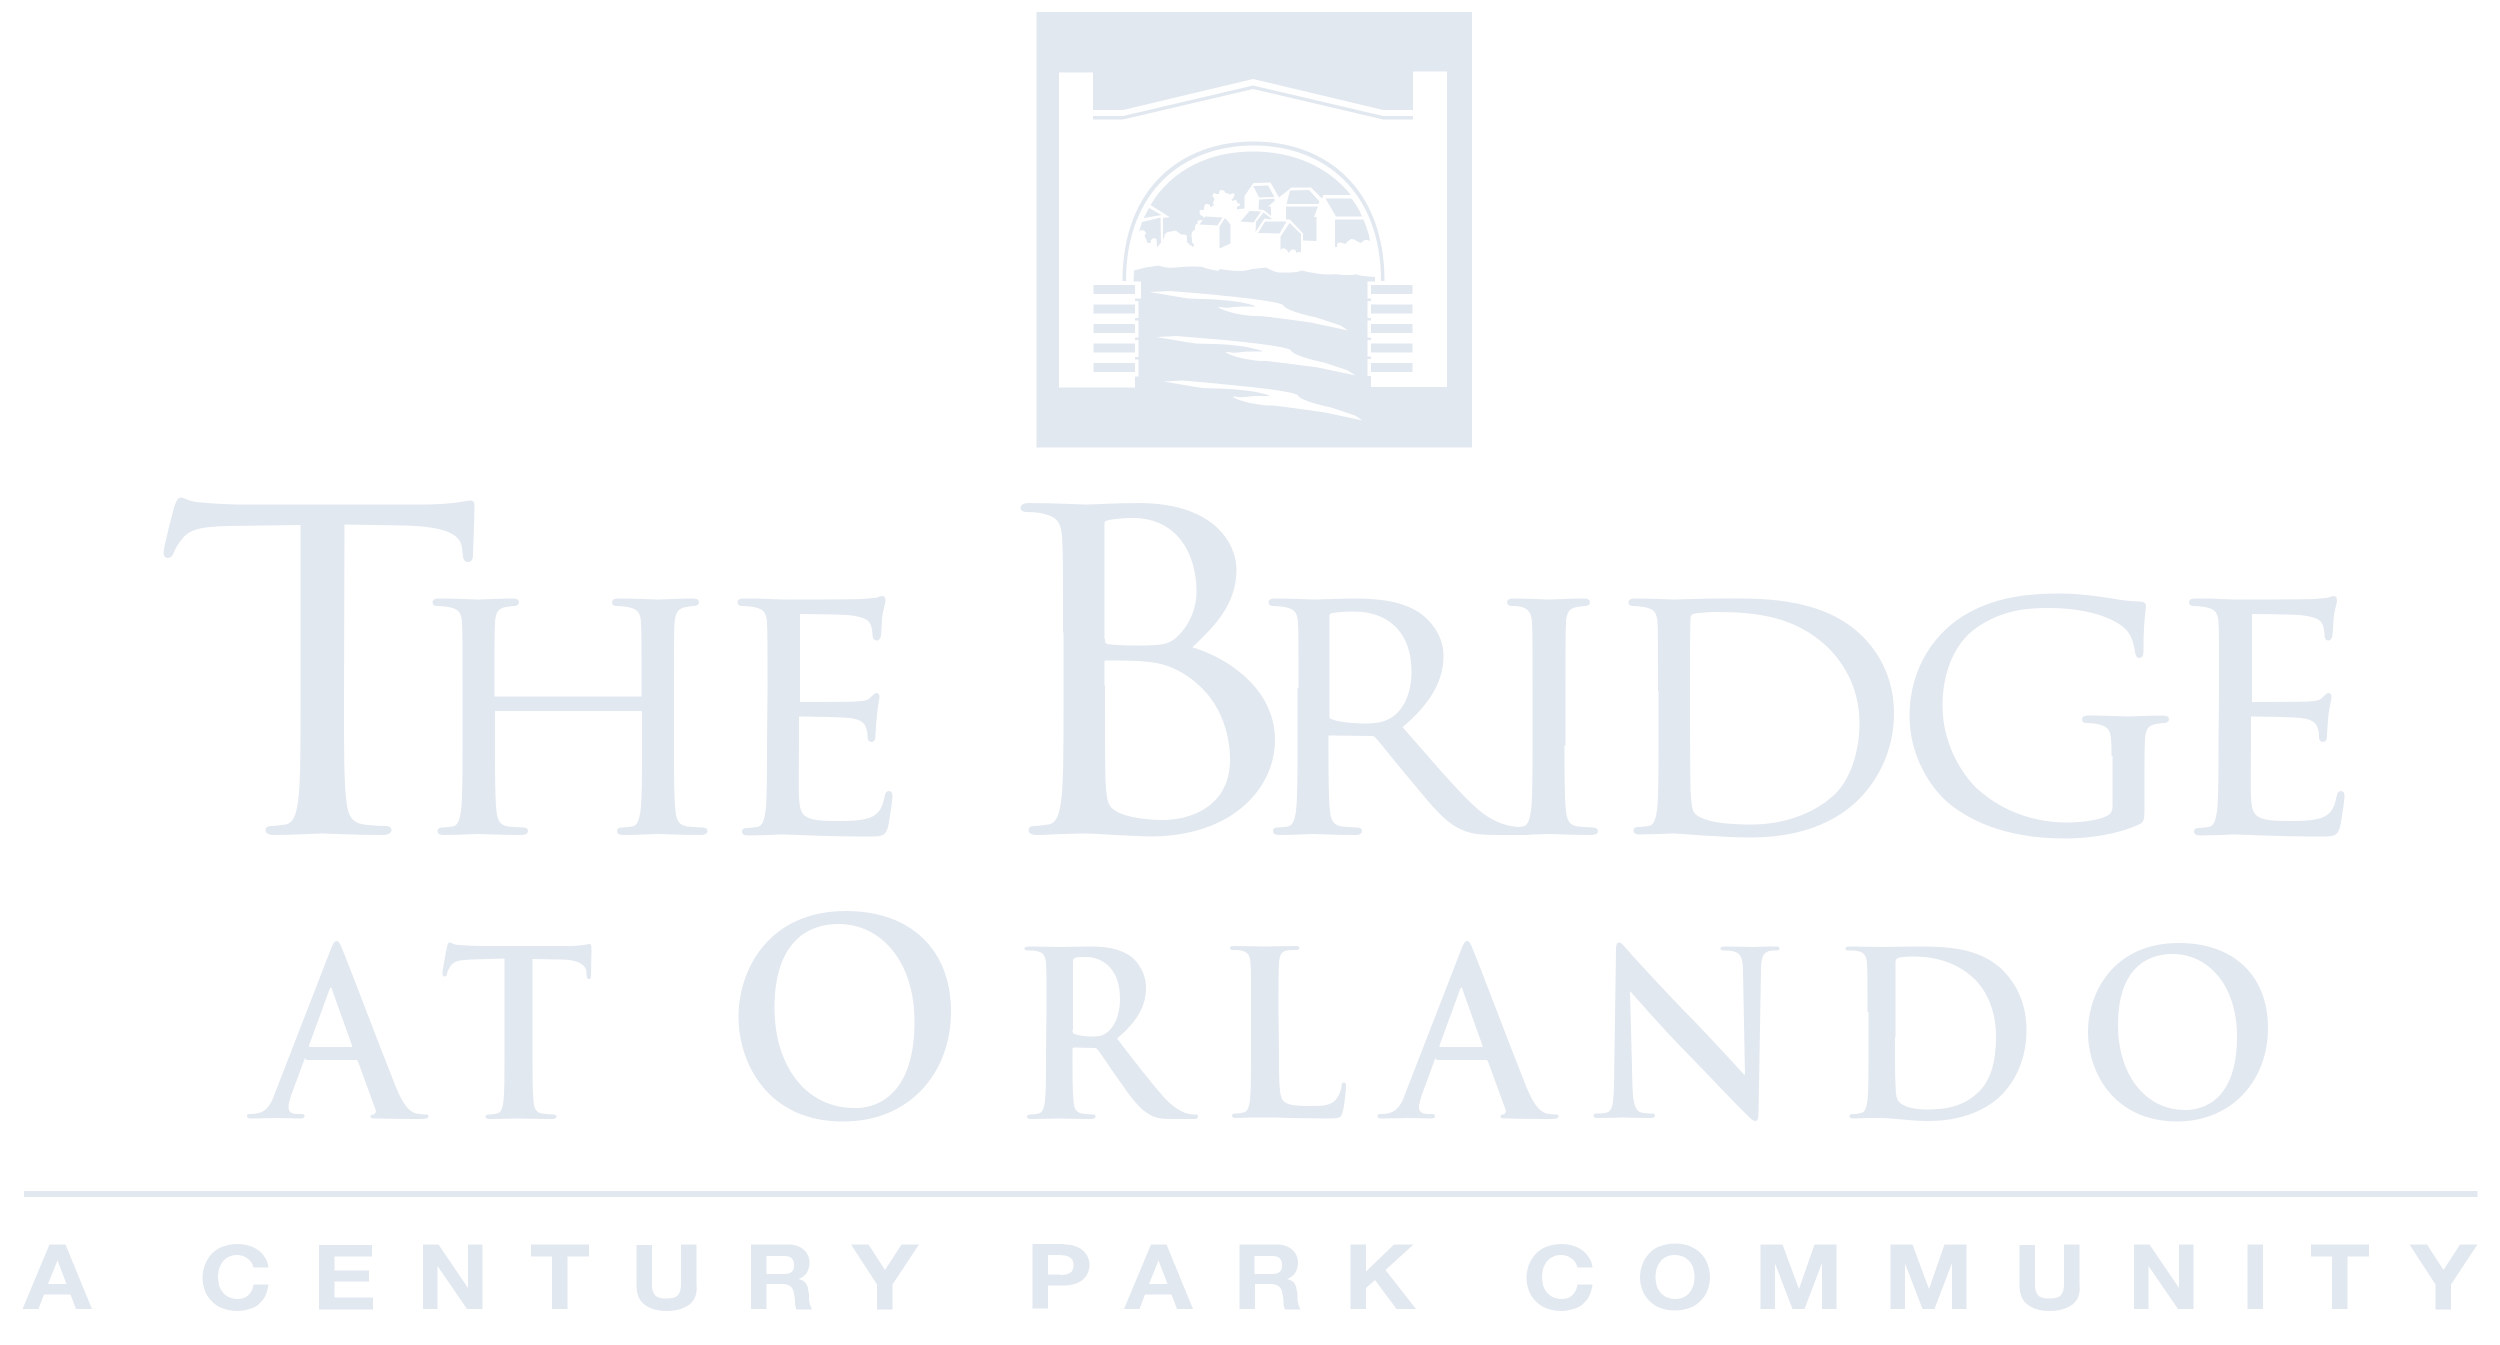 <?xml version="1.0" encoding="utf-8"?>
<!-- Generator: Adobe Illustrator 28.3.0, SVG Export Plug-In . SVG Version: 6.00 Build 0)  -->
<svg version="1.1" id="Layer_1" xmlns="http://www.w3.org/2000/svg" xmlns:xlink="http://www.w3.org/1999/xlink" x="0px" y="0px"
	 viewBox="0 0 500 269" style="enable-background:new 0 0 500 269;" xml:space="preserve">
<style type="text/css">
	.st0{display:none;}
	.st1{display:inline;stroke:#000000;}
	.st2{fill:#E2E8F0;}
	.st3{fill:#E2E8F0;stroke:#E2E8F0;stroke-width:0.595;}
</style>
<g id="Layer_1_1_">
</g>
<g id="Layer_4" class="st0">
	<rect class="st1" width="500" height="251"/>
</g>
<polygon class="st2" points="253.6,37.1 250.7,37.2 250.6,37.1 251.8,39.5 254.9,39.4 "/>
<polygon class="st2" points="254.9,39.7 251.8,39.9 251.7,41.9 252.7,42 254.2,43.2 254.2,41.3 253.6,41.3 254.9,40.2 "/>
<polygon class="st2" points="243.9,45.3 243.9,49.7 246.1,48.7 246.1,44.9 245,43.6 "/>
<polygon class="st2" points="249.9,42.2 248.1,44.3 250.7,44.5 252.2,42.3 "/>
<polygon class="st2" points="257.2,41.3 257.2,43.9 258,43.9 260.6,46.7 260.6,48.1 263.3,48.2 263.3,43.4 262.8,43.4 263.6,41.3 
	"/>
<polygon class="st2" points="254.3,43.9 254.3,43.7 252.7,42.5 251.2,44.4 251.1,46.4 252.9,43.7 "/>
<polygon class="st2" points="253,44.3 251.6,46.6 255.9,46.7 257.3,44.3 "/>
<path class="st2" d="M257.9,44.6l-1.8,2.7v2.6V50l0.2-0.2c0,0,0.3-0.3,0.8,0c0.5,0.2,0.5,0.7,0.5,0.7h0.2l0.3-0.4l0.3-0.2h0.5
	l0.3,0.3v0.4l0.4-0.2h0.3l0.3,0.1v-3.7L257.9,44.6z"/>
<rect x="218.7" y="68.7" class="st2" width="8.3" height="1.8"/>
<rect x="218.7" y="72.6" class="st2" width="8.3" height="1.8"/>
<rect x="218.7" y="64.8" class="st2" width="8.3" height="1.8"/>
<path class="st2" d="M228.4,44.4c0,0.1-0.1,0.2-0.1,0.3v0.1c-0.2,0.5-0.3,1-0.5,1.5l0.2-0.2l0.5-0.1l0.4,0.2l0.3,0.4l-0.3,0.6
	l0.4,0.8l0.2,0.6h0.6l0.1-0.6l0.5-0.4l0.6,0.2l0.1,1.7l0.8-1l-0.1-5L228.4,44.4z"/>
<rect x="218.7" y="60.9" class="st2" width="8.3" height="1.8"/>
<path class="st2" d="M229.8,41.6l-0.9,1.7c-0.1,0.1-0.1,0.2-0.1,0.3l3.5-0.6L229.8,41.6L229.8,41.6z"/>
<rect x="218.7" y="57" class="st2" width="8.3" height="1.8"/>
<rect x="274.2" y="64.8" class="st2" width="8.3" height="1.8"/>
<rect x="274.2" y="68.7" class="st2" width="8.3" height="1.8"/>
<rect x="274.2" y="60.9" class="st2" width="8.3" height="1.8"/>
<rect x="274.2" y="72.6" class="st2" width="8.3" height="1.8"/>
<path class="st2" d="M276.9,56.2c0-18.7-11.9-27.9-26.2-27.9s-26.2,9.1-26.2,27.9h0.7c0-18,11.5-27.1,25.5-27.1
	c14,0,25.5,9.1,25.5,27.1H276.9z"/>
<rect x="274.2" y="57" class="st2" width="8.3" height="1.8"/>
<path class="st2" d="M207.3,2.4v87.1h87.1V2.4H207.3z M249.3,60.7c-4.2-1-10.7-0.9-11.6-1c-0.9-0.1-7.8-1.3-7.8-1.3l3.8-0.2
	c0,0,4.6,0.3,9.6,0.8c6.2,0.6,13,1.4,13.4,2.1c0.6,1.2,6.6,2.4,6.6,2.4l4.8,1.6l1.5,1l-7.5-1.6c0,0-9.1-1.3-10.3-1.3
	c-1.1-0.1-0.5,0.2-3.6-0.3s-5.3-1.6-4.2-1.5s0.6,0.3,2.9,0C249.2,61.1,253.5,61.7,249.3,60.7z M235.2,67.2c0,0,4.6,0.4,9.6,0.8
	c6.2,0.6,13,1.4,13.4,2.1c0.6,1.2,6.6,2.4,6.6,2.4l4.8,1.6l1.5,1l-7.5-1.6c0,0-9.1-1.2-10.3-1.3c-1.1-0.1-0.5,0.2-3.6-0.3
	s-5.3-1.6-4.2-1.5s0.7,0.3,2.9,0c2.3-0.3,6.5,0.3,2.3-0.7c-4.2-1.1-10.7-0.9-11.6-1c-0.9-0.1-7.8-1.3-7.8-1.3L235.2,67.2z M265,82.5
	c0,0-9.1-1.3-10.3-1.4c-1.1-0.1-0.5,0.2-3.6-0.3s-5.3-1.6-4.2-1.5s0.6,0.3,2.9,0c2.3-0.3,6.5,0.3,2.3-0.7s-10.8-0.9-11.6-1
	c-0.9-0.1-7.8-1.3-7.8-1.3l3.9-0.2c0,0,4.6,0.4,9.6,0.9c6.2,0.6,13,1.4,13.4,2.1c0.6,1.2,6.6,2.4,6.6,2.4l4.8,1.6l1.5,1L265,82.5z
	 M289.4,77.4h-15.2v-2.2h-0.7v-3.4h0.7v-0.5h-0.7V68h0.7v-0.5h-0.7v-3.4h0.7v-0.5h-0.7v-3.4h0.7v-0.5h-0.7v-3.4h1.5
	c0-0.3,0-0.6,0-0.9l-1.2-0.1l-1-0.1c0,0-1-0.1-1.4-0.3c-0.4-0.1-0.8,0.1-0.8,0.1s-0.8,0-1.4,0c-0.5,0-0.8,0-1.4-0.1
	c-0.5-0.1-2.3,0-2.3,0l-1.6-0.1l-2.3-0.4l-1.2-0.3l-1,0.3l-1.2,0.1h-1.9c0,0-0.7,0.1-1.6-0.3c-1-0.4-1.5-0.7-1.5-0.7l-2.7,0.3
	c0,0-1.5,0.4-2.2,0.4s-2.2-0.1-2.2-0.1l-2.2-0.3c0,0,0.1,0.4-0.7,0.3c-0.8-0.1-2.3-0.5-2.7-0.7c-0.4-0.1-2.6-0.1-2.6-0.1l-1.6,0.1
	c0,0-0.8,0.1-1.2,0.1s-1.1,0.1-1.8,0s-1.6-0.4-1.6-0.4l-2.6,0.4l-2.3,0.6c0,0.7-0.1,1.4-0.1,2.2h1.5v3.4H227v0.5h0.7v3.4H227v0.5
	h0.7v3.4H227V68h0.7v3.4H227v0.5h0.7v3.4H227v2.2h-15.2v-63h6.8V22h6l26-6.2l26,6.2h6v-7.7h6.8V77.4z"/>
<polygon class="st2" points="250.6,17.1 224.6,23.2 218.6,23.2 218.6,23.9 224.6,23.9 250.6,17.8 276.6,23.9 282.6,23.9 282.6,23.2 
	276.6,23.2 "/>
<polygon class="st2" points="240.6,43.9 239.9,44.9 243.5,45.1 244.5,43.5 241,43.3 240.7,43.8 240.7,43.9 "/>
<path class="st2" d="M250.6,30.3c-8.6,0-16.2,3.5-20.5,10.7l3.8,2.4l-1.3,0.2v4.3l0.3-0.6v-0.4l0.6-0.5l1.7-0.3l0.6,0.5l0.4,0.3h0.5
	l0.6,0.1l0.1,0.8v0.6L238,49l0.7,0.4l0.1-0.2v-0.3l-0.3-0.3l-0.1-0.3v-0.5l-0.1-0.5V47l0.1-0.6c0,0,0,0,0.6-0.5v-0.6l0.2-0.5h0.3
	v-0.3v-0.3L240,44h0.7l0.1-0.2l-0.1-0.4l-0.7-0.5l-0.1-0.6L240,42h0.3h0.5v-0.6l0.3-0.6h0.3L242,41c0,0,0,0,0,0.3s0.5-0.1,0.5-0.1
	l0.3-0.1l-0.2-0.5c0,0,0,0,0.2-0.6l0.1-0.3l-0.3-0.3l-0.1-0.3l0.1-0.3l0.3-0.2l0.3,0.2h0.6v-0.3L244,38l0.8,0.1l0.3,0.5l0.5,0.1
	l0.5,0.2l0.3-0.2h0.5V39l-0.3,0.7l-0.3,0.2l0.1,0.3L247,40l0.3,0.1l0.2,0.5l0.5,0.2v0.3l-0.3,0.1l-0.3,0.1v0.3v0.3l0.5-0.1l1-0.1
	v-2.5l1.8-2.6l3.4-0.1l1.7,3l2.5-2h3.9l2.2,2.2l0.3-0.7h5.5C265.5,33.2,258.5,30.3,250.6,30.3z"/>
<polygon class="st2" points="258,38.1 257.3,40.8 263.7,40.8 263.9,40.3 261.8,38 "/>
<path class="st2" d="M270.8,40.4l-0.2-0.3c-0.1-0.1-0.2-0.3-0.3-0.4h-5.2l2.1,3.6h5.2c-0.2-0.5-0.4-0.9-0.6-1.3
	C271.4,41.4,271.2,40.9,270.8,40.4z"/>
<path class="st2" d="M273.7,46.7c-0.1-0.3-0.2-0.6-0.3-0.9c-0.2-0.7-0.5-1.3-0.7-1.9H267v5.5h0.4c0,0,0,0,0-0.2
	c-0.1-1,1.1-0.6,1.1-0.6l0.6,0.2l0.4-0.5l0.7-0.5l0.7,0.1l0.6,0.4l0.7,0.3l0.4-0.4L273,48h0.5l0.3,0.1l0.2,0.2
	c0-0.2-0.1-0.4-0.1-0.6C273.9,47.4,273.8,47,273.7,46.7z"/>
<path class="st2" d="M272.4,43.3L272.4,43.3c0.1,0.2,0.2,0.4,0.3,0.6l0,0C272.6,43.7,272.5,43.5,272.4,43.3z"/>
<path class="st2" d="M250.6,29.9"/>
<path class="st2" d="M250.6,29.9"/>
<path class="st2" d="M61.2,211.7c-0.2,0-0.3,0.1-0.4,0.4l-2.4,6.5c-0.4,1.1-0.7,2.2-0.7,2.8c0,0.8,0.4,1.4,1.8,1.4h0.7
	c0.5,0,0.7,0.1,0.7,0.4c0,0.4-0.3,0.5-0.8,0.5c-1.4,0-3.3-0.1-4.7-0.1c-0.5,0-2.9,0.1-5.2,0.1c-0.6,0-0.8-0.1-0.8-0.5
	c0-0.3,0.2-0.4,0.5-0.4c0.4,0,1,0,1.4-0.1c2-0.3,2.9-1.8,3.7-4.1L66.1,190c0.5-1.3,0.8-1.8,1.2-1.8c0.4,0,0.7,0.4,1.1,1.5
	c1.1,2.5,8.1,21.1,10.9,28c1.7,4.1,3,4.7,3.9,5c0.7,0.1,1.3,0.2,1.9,0.2c0.4,0,0.6,0,0.6,0.4s-0.4,0.5-2,0.5s-4.8,0-8.3-0.1
	c-0.8,0-1.3,0-1.3-0.4c0-0.3,0.2-0.4,0.6-0.4c0.3-0.1,0.6-0.5,0.4-1l-3.5-9.6c-0.1-0.2-0.2-0.3-0.4-0.3h-10L61.2,211.7L61.2,211.7z
	 M70.2,209.4c0.2,0,0.3-0.1,0.2-0.3l-4-11.2c0-0.2-0.1-0.4-0.2-0.4s-0.2,0.2-0.3,0.4l-4.1,11.2c0,0.2,0,0.3,0.2,0.3H70.2z"/>
<path class="st2" d="M101,191.7l-6.6,0.2c-2.6,0.1-3.6,0.3-4.3,1.3c-0.4,0.7-0.7,1.2-0.7,1.6c-0.1,0.4-0.2,0.5-0.5,0.5
	s-0.4-0.2-0.4-0.7c0-0.7,0.8-4.9,0.9-5.2c0.1-0.6,0.3-0.9,0.5-0.9c0.4,0,0.8,0.5,1.9,0.5c1.3,0.1,3,0.2,4.4,0.2h17.5
	c1.4,0,2.4-0.1,3-0.2c0.7-0.1,1-0.2,1.2-0.2c0.3,0,0.4,0.3,0.4,1c0,1-0.1,4.1-0.1,5.3c0,0.5-0.1,0.7-0.4,0.7c-0.4,0-0.4-0.2-0.5-0.9
	v-0.5c-0.1-1.2-1.3-2.5-5.2-2.5l-5.6-0.1v18.7c0,4.2,0,7.8,0.2,9.7c0.1,1.3,0.4,2.3,1.7,2.5c0.6,0.1,1.6,0.2,2.2,0.2
	c0.5,0,0.7,0.1,0.7,0.4c0,0.3-0.4,0.5-0.8,0.5c-2.9,0-5.7-0.1-6.9-0.1c-1,0-3.8,0.1-5.6,0.1c-0.6,0-0.9-0.1-0.9-0.5
	c0-0.2,0.2-0.4,0.7-0.4c0.7,0,1.2-0.1,1.6-0.2c0.9-0.2,1.1-1.2,1.3-2.5c0.2-1.9,0.2-5.5,0.2-9.7v-18.8L101,191.7L101,191.7z"/>
<path class="st2" d="M147.7,203.3c0-9.2,5.9-21.1,21.5-21.1c13,0,21,7.8,21,20.1s-8.3,22-21.5,22
	C153.7,224.4,147.7,212.8,147.7,203.3z M182.9,204.3c0-12-6.7-19.5-15.2-19.5c-6,0-12.8,3.4-12.8,16.8c0,11.2,6,20,16,20
	C174.5,221.7,182.9,219.9,182.9,204.3z"/>
<path class="st2" d="M209.3,202.4c0-6.9,0-8.2-0.1-9.6c-0.1-1.5-0.4-2.3-1.9-2.6c-0.4-0.1-1.1-0.1-1.7-0.1c-0.5,0-0.7-0.1-0.7-0.4
	c0-0.3,0.3-0.4,1-0.4c2.3,0,5.1,0.1,6,0.1c1.5,0,4.9-0.1,6.2-0.1c2.8,0,5.7,0.3,8.1,2c1.2,0.9,3,3.2,3,6.2c0,3.4-1.4,6.5-5.8,10.2
	c3.9,5.1,7,9.1,9.6,12c2.5,2.6,4.3,3,4.9,3.1c0.5,0.1,0.9,0.1,1.2,0.1c0.4,0,0.5,0.1,0.5,0.4c0,0.4-0.3,0.5-0.8,0.5h-4.2
	c-2.5,0-3.6-0.2-4.7-0.9c-1.9-1-3.6-3.2-6-6.7c-1.8-2.5-3.8-5.6-4.4-6.3c-0.2-0.3-0.5-0.3-0.8-0.3l-3.8-0.1c-0.2,0-0.4,0.1-0.4,0.4
	v0.6c0,4.2,0,7.8,0.2,9.7c0.1,1.3,0.4,2.3,1.7,2.5c0.7,0.1,1.6,0.2,2.2,0.2c0.4,0,0.5,0.1,0.5,0.4c0,0.3-0.3,0.5-0.9,0.5
	c-2.6,0-5.8-0.1-6.5-0.1c-0.8,0-3.6,0.1-5.4,0.1c-0.6,0-0.9-0.1-0.9-0.5c0-0.2,0.2-0.4,0.7-0.4c0.7,0,1.2-0.1,1.6-0.2
	c0.9-0.2,1.1-1.2,1.3-2.5c0.2-1.9,0.2-5.5,0.2-9.7L209.3,202.4L209.3,202.4z M214.5,206c0,0.5,0.1,0.7,0.4,0.8
	c0.9,0.3,2.2,0.5,3.4,0.5c1.8,0,2.3-0.2,3.1-0.8c1.3-1,2.6-3.1,2.6-6.8c0-6.5-4.1-8.3-6.7-8.3c-1.1,0-1.9,0-2.3,0.2
	c-0.3,0.1-0.4,0.3-0.4,0.6V206H214.5z"/>
<path class="st2" d="M255.8,210.4c0,5.8,0,9,0.9,9.8c0.7,0.7,1.9,1,5.3,1c2.3,0,4.1,0,5.2-1.3c0.5-0.6,1.1-1.9,1.1-2.7
	c0-0.4,0.1-0.7,0.5-0.7c0.3,0,0.4,0.2,0.4,0.8c0,0.5-0.3,3.9-0.7,5.2c-0.3,1-0.5,1.2-2.8,1.2c-3.2,0-5.5-0.1-7.5-0.1
	c-2-0.1-3.6-0.1-5.4-0.1c-0.5,0-1.5,0-2.5,0s-2.2,0.1-3,0.1c-0.6,0-0.9-0.1-0.9-0.5c0-0.2,0.2-0.4,0.7-0.4c0.7,0,1.2-0.1,1.6-0.2
	c0.9-0.2,1.1-1.2,1.3-2.5c0.2-1.9,0.2-5.5,0.2-9.7v-8c0-6.9,0-8.2-0.1-9.6c-0.1-1.5-0.4-2.3-1.9-2.6c-0.4-0.1-0.9-0.1-1.5-0.1
	c-0.5,0-0.7-0.1-0.7-0.4c0-0.3,0.3-0.4,1-0.4c2.1,0,4.9,0.1,6,0.1s4.3-0.1,6-0.1c0.6,0,0.9,0.1,0.9,0.4c0,0.3-0.3,0.4-0.8,0.4
	s-1.2,0-1.7,0.1c-1.2,0.2-1.5,1-1.6,2.6c-0.1,1.5-0.1,2.7-0.1,9.6L255.8,210.4L255.8,210.4z"/>
<path class="st2" d="M287.3,211.7c-0.2,0-0.3,0.1-0.4,0.4l-2.4,6.5c-0.4,1.1-0.7,2.2-0.7,2.8c0,0.8,0.4,1.4,1.8,1.4h0.7
	c0.5,0,0.7,0.1,0.7,0.4c0,0.4-0.3,0.5-0.8,0.5c-1.4,0-3.3-0.1-4.7-0.1c-0.5,0-2.9,0.1-5.2,0.1c-0.6,0-0.8-0.1-0.8-0.5
	c0-0.3,0.2-0.4,0.5-0.4c0.4,0,1,0,1.4-0.1c2-0.3,2.9-1.8,3.7-4.1l11.1-28.6c0.5-1.3,0.8-1.8,1.2-1.8c0.4,0,0.7,0.4,1.1,1.5
	c1.1,2.5,8.1,21.1,10.9,28c1.7,4.1,3,4.7,3.9,5c0.7,0.1,1.3,0.2,1.8,0.2c0.4,0,0.6,0,0.6,0.4s-0.4,0.5-2,0.5s-4.8,0-8.3-0.1
	c-0.8,0-1.3,0-1.3-0.4c0-0.3,0.2-0.4,0.6-0.4c0.3-0.1,0.6-0.5,0.4-1l-3.5-9.6c-0.1-0.2-0.2-0.3-0.4-0.3h-9.9L287.3,211.7
	L287.3,211.7z M296.3,209.4c0.2,0,0.3-0.1,0.2-0.3l-4-11.2c0-0.2-0.1-0.4-0.2-0.4s-0.2,0.2-0.3,0.4l-4.1,11.2c0,0.2,0,0.3,0.2,0.3
	H296.3z"/>
<path class="st2" d="M326.5,217.4c0.1,3.5,0.7,4.7,1.5,5c0.7,0.3,1.6,0.3,2.3,0.3c0.5,0,0.7,0.1,0.7,0.4c0,0.4-0.4,0.5-1,0.5
	c-2.9,0-4.6-0.1-5.5-0.1c-0.4,0-2.5,0.1-4.8,0.1c-0.6,0-1,0-1-0.5c0-0.3,0.3-0.4,0.7-0.4c0.6,0,1.4,0,2-0.2c1.1-0.4,1.3-1.7,1.4-5.6
	l0.4-26.9c0-0.9,0.1-1.5,0.6-1.5s0.9,0.6,1.6,1.4c0.5,0.6,7.2,8,13.7,14.6c3,3.1,9,9.6,9.7,10.4h0.2l-0.4-20.4
	c0-2.8-0.4-3.6-1.5-4.1c-0.7-0.3-1.7-0.3-2.3-0.3c-0.5,0-0.7-0.1-0.7-0.4c0-0.4,0.5-0.4,1.2-0.4c2.3,0,4.4,0.1,5.3,0.1
	c0.5,0,2.2-0.1,4.3-0.1c0.6,0,1,0,1,0.4c0,0.3-0.3,0.4-0.8,0.4c-0.4,0-0.8,0-1.3,0.1c-1.2,0.4-1.6,1.3-1.6,3.9l-0.5,28.7
	c0,1-0.2,1.4-0.6,1.4c-0.5,0-1-0.5-1.5-1c-2.8-2.7-8.4-8.7-13-13.4c-4.8-4.9-9.7-10.6-10.5-11.5H326L326.5,217.4z"/>
<path class="st2" d="M373.5,202.4c0-6.9,0-8.2-0.1-9.6c-0.1-1.5-0.4-2.3-1.9-2.6c-0.4-0.1-1.1-0.1-1.7-0.1c-0.5,0-0.7-0.1-0.7-0.4
	c0-0.3,0.3-0.4,1-0.4c2.3,0,5.1,0.1,6.4,0.1c1.4,0,4.1-0.1,6.8-0.1c5.5,0,12.9,0,17.7,5.2c2.2,2.4,4.3,6.1,4.3,11.6
	c0,5.7-2.3,10.1-4.8,12.7c-2,2.1-6.6,5.4-14.8,5.4c-1.6,0-3.4-0.1-5.1-0.3c-1.7-0.1-3.2-0.3-4.3-0.3c-0.5,0-1.5,0-2.5,0
	s-2.2,0.1-3,0.1c-0.6,0-0.9-0.1-0.9-0.5c0-0.2,0.2-0.4,0.7-0.4c0.7,0,1.2-0.1,1.6-0.2c0.9-0.2,1.1-1.2,1.3-2.5
	c0.2-1.9,0.2-5.5,0.2-9.7v-8H373.5z M379,207.4c0,4.8,0,8.3,0.1,9.2c0,1.1,0.1,3,0.5,3.5c0.6,0.9,2.3,1.8,5.8,1.8
	c4.5,0,7.5-0.9,10.1-3.3c2.8-2.5,3.7-6.6,3.7-11.3c0-5.8-2.3-9.5-4.2-11.4c-4.1-4-9.1-4.6-12.5-4.6c-0.9,0-2.5,0.1-2.9,0.3
	s-0.5,0.4-0.5,0.9c0,1.6,0,5.5,0,9.1v5.8H379z"/>
<path class="st2" d="M417.6,206.4c0-7.8,5-17.8,18.2-17.8c11,0,17.8,6.6,17.8,17s-7.1,18.7-18.3,18.7
	C422.7,224.2,417.6,214.4,417.6,206.4z M447.4,207.3c0-10.2-5.7-16.5-12.9-16.5c-5.1,0-10.9,2.9-10.9,14.2c0,9.5,5.1,17,13.5,17
	C440.3,222,447.4,220.4,447.4,207.3z"/>
<rect x="4.8" y="238.2" class="st2" width="490.7" height="1.2"/>
<path class="st3" d="M68.5,141.5c0,8.3,0,15.2,0.5,18.9c0.3,2.5,0.9,4.4,3.8,4.8c1.4,0.2,3.5,0.3,4.4,0.3c0.6,0,0.8,0.3,0.8,0.5
	c0,0.4-0.5,0.7-1.6,0.7c-5.3,0-11.5-0.3-11.9-0.3c-0.5,0-6.6,0.3-9.5,0.3c-1.1,0-1.6-0.2-1.6-0.7c0-0.3,0.2-0.5,0.8-0.5
	c0.9,0,2-0.2,2.9-0.3c1.9-0.3,2.4-2.3,2.8-4.8c0.5-3.6,0.5-10.5,0.5-18.9v-36.8L46,104.9c-6,0.1-8.3,0.7-9.9,2.8
	c-1.1,1.5-1.4,2.1-1.6,2.7c-0.3,0.7-0.6,0.9-1,0.9c-0.3,0-0.5-0.3-0.5-0.8c0-0.9,1.9-8.3,2.1-9c0.2-0.5,0.6-1.7,1-1.7
	c0.7,0,1.7,0.9,4.3,1c2.8,0.3,6.5,0.4,7.7,0.4h36.4c3.1,0,5.3-0.2,6.9-0.4c1.5-0.2,2.3-0.4,2.7-0.4c0.5,0,0.5,0.5,0.5,1
	c0,2.6-0.3,8.6-0.3,9.6c0,0.8-0.3,1.1-0.7,1.1c-0.5,0-0.7-0.3-0.8-1.5l-0.1-1c-0.3-2.6-2.6-4.6-11.9-4.8l-12.2-0.2L68.5,141.5
	L68.5,141.5z"/>
<path class="st3" d="M134.5,148.8c0,5.9,0,10.8,0.3,13.4c0.2,1.8,0.6,3.1,2.7,3.4c1,0.1,2.5,0.2,3.1,0.2c0.4,0,0.6,0.2,0.6,0.4
	c0,0.3-0.3,0.5-1.1,0.5c-3.8,0-8.1-0.2-8.5-0.2c-0.3,0-4.7,0.2-6.8,0.2c-0.8,0-1.1-0.1-1.1-0.5c0-0.2,0.1-0.4,0.6-0.4
	c0.6,0,1.4-0.1,2.1-0.2c1.4-0.2,1.7-1.6,2-3.4c0.3-2.6,0.3-7.5,0.3-13.4v-6.5c0-0.2-0.2-0.4-0.4-0.4H99.1c-0.2,0-0.4,0.1-0.4,0.4
	v6.5c0,5.9,0,10.8,0.3,13.4c0.2,1.8,0.6,3.1,2.7,3.4c1,0.1,2.5,0.2,3.1,0.2c0.4,0,0.5,0.2,0.5,0.4c0,0.3-0.3,0.5-1.1,0.5
	c-3.8,0-8.1-0.2-8.5-0.2c-0.3,0-4.7,0.2-6.8,0.2c-0.8,0-1.1-0.1-1.1-0.5c0-0.2,0.1-0.4,0.6-0.4c0.6,0,1.4-0.1,2.1-0.2
	c1.4-0.2,1.7-1.6,2-3.4c0.3-2.6,0.3-7.5,0.3-13.4v-10.9c0-9.6,0-11.4-0.1-13.3c-0.1-2.1-0.7-3.1-3-3.5c-0.5-0.1-1.7-0.2-2.3-0.2
	c-0.3,0-0.6-0.1-0.6-0.4c0-0.4,0.3-0.5,1.1-0.5c3.1,0,7.4,0.2,7.8,0.2c0.3,0,4.7-0.2,6.7-0.2c0.8,0,1.1,0.1,1.1,0.5
	c0,0.2-0.3,0.4-0.6,0.4c-0.5,0-0.9,0.1-1.7,0.2c-1.9,0.3-2.4,1.4-2.5,3.5c-0.1,2-0.1,3.7-0.1,13.3v1.3c0,0.3,0.2,0.4,0.4,0.4h29.2
	c0.2,0,0.4-0.1,0.4-0.4v-1.3c0-9.6,0-11.4-0.1-13.3c-0.1-2.1-0.7-3.1-3-3.5c-0.5-0.1-1.7-0.2-2.3-0.2c-0.3,0-0.5-0.1-0.5-0.4
	c0-0.4,0.3-0.5,1.1-0.5c3.1,0,7.4,0.2,7.8,0.2c0.3,0,4.7-0.2,6.8-0.2c0.8,0,1.1,0.1,1.1,0.5c0,0.2-0.3,0.4-0.6,0.4
	c-0.5,0-0.9,0.1-1.7,0.2c-1.9,0.3-2.4,1.4-2.6,3.5c-0.1,2-0.1,3.7-0.1,13.3L134.5,148.8L134.5,148.8z"/>
<path class="st3" d="M153.8,137.9c0-9.6,0-11.4-0.1-13.3c-0.1-2.1-0.7-3.1-3-3.5c-0.6-0.1-1.7-0.2-2.3-0.2c-0.3,0-0.6-0.1-0.6-0.4
	c0-0.4,0.3-0.5,1.1-0.5c1.6,0,3.4,0,5,0.1l2.8,0.1c0.5,0,14.2,0,15.8-0.1c1.3-0.1,2.4-0.2,3-0.3c0.3-0.1,0.6-0.3,1-0.3
	c0.2,0,0.3,0.2,0.3,0.6s-0.3,1.2-0.6,2.9c-0.1,0.6-0.2,3.3-0.3,4.1c-0.1,0.3-0.2,0.7-0.5,0.7c-0.4,0-0.6-0.3-0.6-0.8
	c0-0.4-0.1-1.5-0.4-2.2c-0.5-1-1.2-1.7-4.9-2.1c-1.2-0.1-8.7-0.2-9.4-0.2c-0.3,0-0.4,0.2-0.4,0.6v17c0,0.4,0.1,0.6,0.4,0.6
	c0.9,0,9.4,0,11-0.1c1.7-0.1,2.6-0.2,3.2-0.9c0.5-0.5,0.8-0.8,1-0.8s0.3,0.1,0.3,0.5s-0.3,1.4-0.5,3.5c-0.1,1.2-0.3,3.5-0.3,4
	s0,1.2-0.5,1.2c-0.3,0-0.5-0.2-0.5-0.6c0-0.6,0-1.2-0.3-2c-0.3-0.9-0.9-1.9-3.6-2.2c-1.9-0.2-8.7-0.3-9.9-0.3
	c-0.3,0-0.5,0.2-0.5,0.4v5.4c0,2.1-0.1,9.3,0,10.6c0.2,4.3,1.2,5.1,8,5.1c1.8,0,4.8,0,6.6-0.7s2.6-1.9,3.1-4.4
	c0.1-0.7,0.3-0.9,0.6-0.9c0.4,0,0.4,0.5,0.4,0.9c0,0.5-0.6,4.7-0.9,6c-0.5,1.6-1,1.6-3.7,1.6c-5.2,0-9-0.1-11.6-0.2
	c-2.7-0.1-4.3-0.2-5.4-0.2c-0.1,0-1.3,0-2.8,0.1c-1.4,0-3,0.1-4,0.1c-0.8,0-1.1-0.1-1.1-0.5c0-0.2,0.1-0.4,0.6-0.4
	c0.6,0,1.4-0.1,2.1-0.2c1.4-0.2,1.7-1.6,2-3.4c0.3-2.6,0.3-7.5,0.3-13.4L153.8,137.9L153.8,137.9z"/>
<path class="st3" d="M212.9,126.2c0-13.6,0-16-0.2-18.8c-0.2-3-1-4.3-4.2-5c-0.8-0.2-2.4-0.3-3.3-0.3c-0.4,0-0.8-0.2-0.8-0.5
	c0-0.5,0.5-0.7,1.6-0.7c4.4,0,10.5,0.3,11,0.3c2.3,0,6.1-0.3,10.6-0.3c15.9,0,19.4,8.7,19.4,13c0,7.1-4.6,11.4-9.1,15.7
	c7.2,2,16.8,8.2,16.8,18.4c0,9.3-8.2,19-24.7,19c-1.1,0-4.2-0.2-7-0.3c-2.8-0.2-5.5-0.3-5.9-0.3c-0.2,0-1.8,0-3.9,0.1
	c-1.9,0-4.2,0.2-5.6,0.2c-1.1,0-1.6-0.2-1.6-0.7c0-0.3,0.2-0.5,0.8-0.5c0.9,0,2-0.2,2.9-0.3c1.9-0.3,2.4-2.3,2.8-4.8
	c0.5-3.6,0.5-10.5,0.5-18.9v-15.3L212.9,126.2L212.9,126.2z M220.7,128.1c0,0.6,0.2,0.8,0.7,1c0.6,0.1,2.3,0.3,5.9,0.3
	c5.4,0,6.8-0.2,8.8-2.3c2-2.1,3.5-5.2,3.5-8.8c0-7.2-3.6-15-13.1-15c-1.1,0-3.1,0.1-4.7,0.4c-0.9,0.2-1.2,0.4-1.2,1v23.4H220.7z
	 M220.7,137.4c0,6.7,0,17.5,0.1,18.8c0.3,4.3,0.3,5.5,3.3,6.8c2.6,1.1,6.8,1.3,8.5,1.3c5.2,0,13.7-2.5,13.7-12.4
	c0-5.2-1.9-12.8-9.4-17.4c-3.3-2-5.7-2.3-8.1-2.5c-1.3-0.2-6.1-0.2-7.6-0.2c-0.4,0-0.6,0.2-0.6,0.6v5L220.7,137.4L220.7,137.4z"/>
<path class="st3" d="M260,137.9c0-9.6,0-11.4-0.1-13.3c-0.1-2.1-0.7-3.1-3-3.5c-0.6-0.1-1.7-0.2-2.3-0.2c-0.3,0-0.6-0.1-0.6-0.4
	c0-0.4,0.3-0.5,1.1-0.5c3.1,0,7.4,0.2,7.8,0.2c0.8,0,6-0.2,8.1-0.2c4.3,0,9,0.4,12.6,2.7c1.7,1.1,4.8,4.1,4.8,8.4
	c0,4.6-2.1,9.1-8.3,14.3c5.7,6.5,10.3,12,14.3,15.8c3.7,3.5,6.7,4.2,8.4,4.4c1.3,0.2,2.3,0.2,2.7,0.2c0.3,0,0.6,0.2,0.6,0.4
	c0,0.4-0.4,0.5-1.7,0.5h-4.9c-3.9,0-5.6-0.3-7.4-1.2c-3-1.4-5.4-4.4-9.3-9.1c-2.9-3.4-6.1-7.5-7.5-9.1c-0.3-0.2-0.5-0.4-0.9-0.4
	l-8.5-0.1c-0.3,0-0.5,0.2-0.5,0.5v1.5c0,5.9,0,10.8,0.3,13.4c0.2,1.8,0.6,3.1,2.7,3.4c1,0.1,2.5,0.2,3.1,0.2c0.4,0,0.6,0.2,0.6,0.4
	c0,0.3-0.3,0.5-1.1,0.5c-3.8,0-8.1-0.2-8.5-0.2c-0.1,0-4.4,0.2-6.5,0.2c-0.8,0-1.1-0.1-1.1-0.5c0-0.2,0.1-0.4,0.5-0.4
	c0.6,0,1.4-0.1,2.1-0.2c1.4-0.2,1.7-1.6,2-3.4c0.3-2.6,0.3-7.5,0.3-13.4v-10.9L260,137.9L260,137.9z M265.5,143.3
	c0,0.3,0.1,0.6,0.5,0.7c1,0.6,4.2,1,7.2,1c1.7,0,3.6-0.2,5.2-1.2c2.4-1.5,4.2-4.8,4.2-9.5c0-7.7-4.5-12.3-11.9-12.3
	c-2.1,0-3.9,0.2-4.6,0.4c-0.3,0.1-0.5,0.4-0.5,0.7v20.2H265.5z"/>
<path class="st3" d="M312.6,148.8c0,5.9,0,10.8,0.3,13.4c0.2,1.8,0.6,3.1,2.7,3.4c1,0.1,2.5,0.2,3.1,0.2c0.4,0,0.6,0.2,0.6,0.4
	c0,0.3-0.3,0.5-1.1,0.5c-3.8,0-8.1-0.2-8.5-0.2s-4.7,0.2-6.7,0.2c-0.8,0-1.1-0.1-1.1-0.5c0-0.2,0.1-0.4,0.5-0.4
	c0.6,0,1.4-0.1,2.1-0.2c1.4-0.2,1.7-1.6,2-3.4c0.3-2.6,0.3-7.5,0.3-13.4v-10.9c0-9.6,0-11.4-0.1-13.3c-0.1-2.1-0.8-3.1-2.3-3.5
	c-0.8-0.2-1.7-0.2-2.1-0.2c-0.3,0-0.6-0.1-0.6-0.4c0-0.4,0.3-0.5,1.1-0.5c2.3,0,6.6,0.2,7,0.2s4.7-0.2,6.8-0.2
	c0.8,0,1.1,0.1,1.1,0.5c0,0.2-0.3,0.4-0.6,0.4c-0.5,0-0.9,0.1-1.7,0.2c-1.9,0.3-2.4,1.4-2.5,3.5c-0.1,2-0.1,3.7-0.1,13.3v10.9H312.6
	z"/>
<path class="st3" d="M331.9,137.9c0-9.6,0-11.4-0.1-13.3c-0.1-2.1-0.7-3.1-3-3.5c-0.6-0.1-1.7-0.2-2.3-0.2c-0.3,0-0.5-0.1-0.5-0.4
	c0-0.4,0.3-0.5,1.1-0.5c3.1,0,7.4,0.2,7.8,0.2c0.8,0,5.2-0.2,9.3-0.2c6.8,0,19.4-0.6,27.6,7c3.4,3.2,6.7,8.3,6.7,15.7
	c0,7.8-3.6,13.8-7.4,17.4c-3,2.8-9.2,7.1-20.9,7.1c-3,0-6.6-0.2-9.6-0.4s-5.4-0.4-5.7-0.4c-0.1,0-1.3,0-2.8,0.1c-1.4,0-3,0.1-4,0.1
	c-0.8,0-1.1-0.1-1.1-0.5c0-0.2,0.1-0.4,0.6-0.4c0.6,0,1.4-0.1,2.1-0.2c1.4-0.2,1.7-1.6,2-3.4c0.3-2.6,0.3-7.5,0.3-13.4v-10.8
	L331.9,137.9L331.9,137.9z M337.7,144.6c0,6.5,0.1,12.2,0.1,13.4c0.1,1.5,0.2,4,0.8,4.7c0.9,1.2,3.6,2.5,11.7,2.5
	c6.4,0,12.3-2.1,16.4-5.7c3.6-3.1,5.5-9.1,5.5-14.8c0-7.8-3.8-12.9-6.6-15.6c-6.5-6.1-14.3-7-22.5-7c-1.4,0-3.9,0.2-4.5,0.4
	c-0.6,0.2-0.8,0.6-0.8,1.2c-0.1,2.1-0.1,8.4-0.1,13.2V144.6z"/>
<path class="st3" d="M422.6,150.9c0-5-0.3-5.7-3.1-6.4c-0.5-0.1-1.7-0.2-2.3-0.2c-0.3,0-0.5-0.1-0.5-0.4c0-0.4,0.3-0.5,1.1-0.5
	c3.1,0,7.4,0.2,7.8,0.2c0.3,0,4.7-0.2,6.8-0.2c0.8,0,1.1,0.1,1.1,0.5c0,0.2-0.3,0.4-0.6,0.4c-0.5,0-0.9,0.1-1.7,0.2
	c-1.9,0.3-2.4,1.4-2.5,3.5c-0.1,2-0.1,3.8-0.1,6.4v6.9c0,2.8-0.1,2.9-0.9,3.3c-4.4,2.1-10.6,2.8-14.6,2.8c-5.2,0-15-0.6-22.7-6.6
	c-4.2-3.3-8.2-9.9-8.2-17.6c0-9.9,5.4-16.9,11.5-20.3c6.2-3.5,13-3.9,18.3-3.9c4.3,0,9.2,0.8,10.5,1c1.4,0.3,3.9,0.6,5.6,0.6
	c0.7,0.1,0.8,0.3,0.8,0.6c0,0.9-0.5,2.6-0.5,8.8c0,1-0.1,1.3-0.6,1.3c-0.3,0-0.4-0.4-0.5-0.9c-0.1-0.9-0.4-2.6-1.4-4.1
	c-1.7-2.4-7.3-5-16.2-5c-4.3,0-9.5,0.4-14.7,4.1c-4,2.8-6.8,8.5-6.8,15.7c0,8.7,4.9,15,7.3,17.1c5.4,4.7,11.7,6.6,18,6.6
	c2.5,0,6.1-0.4,7.9-1.3c0.9-0.4,1.4-1.1,1.4-2.2v-10.4H422.6z"/>
<path class="st3" d="M444.1,137.9c0-9.6,0-11.4-0.1-13.3c-0.1-2.1-0.7-3.1-3-3.5c-0.5-0.1-1.7-0.2-2.3-0.2c-0.3,0-0.6-0.1-0.6-0.4
	c0-0.4,0.3-0.5,1.1-0.5c1.6,0,3.4,0,5,0.1l2.8,0.1c0.5,0,14.2,0,15.8-0.1c1.3-0.1,2.4-0.2,3-0.3c0.3-0.1,0.6-0.3,1-0.3
	c0.2,0,0.3,0.2,0.3,0.6s-0.3,1.2-0.6,2.9c-0.1,0.6-0.2,3.3-0.3,4.1c-0.1,0.3-0.2,0.7-0.5,0.7c-0.4,0-0.5-0.3-0.5-0.8
	c0-0.4-0.1-1.5-0.4-2.2c-0.5-1-1.2-1.7-4.9-2.1c-1.2-0.1-8.7-0.2-9.4-0.2c-0.3,0-0.4,0.2-0.4,0.6v17c0,0.4,0.1,0.6,0.4,0.6
	c0.9,0,9.4,0,11-0.1c1.7-0.1,2.6-0.2,3.2-0.9c0.5-0.5,0.8-0.8,1-0.8s0.3,0.1,0.3,0.5s-0.3,1.4-0.6,3.5c-0.1,1.2-0.3,3.5-0.3,4
	s0,1.2-0.5,1.2c-0.3,0-0.5-0.2-0.5-0.6c0-0.6,0-1.2-0.3-2c-0.3-0.9-0.9-1.9-3.6-2.2c-1.9-0.2-8.7-0.3-9.8-0.3
	c-0.3,0-0.5,0.2-0.5,0.4v5.4c0,2.1-0.1,9.3,0,10.6c0.2,4.3,1.2,5.1,8,5.1c1.8,0,4.8,0,6.6-0.7c1.8-0.7,2.6-1.9,3.1-4.4
	c0.1-0.7,0.3-0.9,0.6-0.9c0.4,0,0.4,0.5,0.4,0.9c0,0.5-0.6,4.7-0.9,6c-0.5,1.6-1,1.6-3.7,1.6c-5.2,0-9-0.1-11.6-0.2
	c-2.7-0.1-4.3-0.2-5.4-0.2c-0.1,0-1.3,0-2.8,0.1c-1.4,0-3,0.1-4,0.1c-0.8,0-1.1-0.1-1.1-0.5c0-0.2,0.1-0.4,0.5-0.4
	c0.6,0,1.5-0.1,2.1-0.2c1.4-0.2,1.7-1.6,2-3.4c0.3-2.6,0.3-7.5,0.3-13.4L444.1,137.9L444.1,137.9z"/>
<g>
	<path class="st2" d="M13.1,248.9l5.3,12.9h-3.2l-1.1-2.9H8.8l-1.1,2.9H4.5l5.4-12.9H13.1z M13.3,256.8l-1.8-4.7l0,0l-1.9,4.7H13.3z
		"/>
	<path class="st2" d="M50.2,252.4c-0.2-0.3-0.4-0.5-0.7-0.7s-0.6-0.4-0.9-0.5c-0.4-0.1-0.7-0.2-1.1-0.2c-0.7,0-1.3,0.1-1.8,0.4
		c-0.5,0.2-0.9,0.6-1.2,1s-0.5,0.9-0.7,1.4c-0.1,0.5-0.2,1.1-0.2,1.6s0.1,1.1,0.2,1.6c0.1,0.5,0.4,1,0.7,1.4s0.7,0.7,1.2,1
		c0.5,0.2,1.1,0.4,1.8,0.4c1,0,1.7-0.3,2.2-0.8s0.9-1.2,1-2.1h3c-0.1,0.8-0.3,1.5-0.6,2.2s-0.8,1.2-1.3,1.7s-1.2,0.8-1.9,1
		s-1.5,0.4-2.4,0.4c-1.1,0-2.1-0.2-2.9-0.5c-0.9-0.3-1.6-0.8-2.2-1.4c-0.6-0.6-1.1-1.3-1.4-2.1c-0.3-0.8-0.5-1.7-0.5-2.6
		c0-1,0.2-1.9,0.5-2.7s0.8-1.5,1.4-2.2c0.6-0.6,1.3-1.1,2.2-1.4s1.8-0.5,2.9-0.5c0.8,0,1.5,0.1,2.2,0.3s1.3,0.5,1.9,0.9
		c0.6,0.4,1,0.9,1.4,1.5s0.6,1.2,0.7,2h-3C50.5,252.9,50.4,252.6,50.2,252.4z"/>
	<path class="st2" d="M74.4,248.9v2.4h-7.5v2.8h6.9v2.2h-6.9v3.2h7.7v2.4H63.8V249h10.6V248.9z"/>
	<path class="st2" d="M87.7,248.9l5.9,8.7l0,0v-8.7h2.9v12.9h-3.1l-5.9-8.6l0,0v8.6h-2.9v-12.9L87.7,248.9L87.7,248.9z"/>
	<path class="st2" d="M106.2,251.3v-2.4h11.6v2.4h-4.3v10.5h-3.1v-10.5L106.2,251.3L106.2,251.3z"/>
	<path class="st2" d="M137.9,260.9c-1.1,0.8-2.6,1.3-4.5,1.3s-3.4-0.4-4.5-1.3c-1.1-0.8-1.6-2.1-1.6-3.9v-8h3.1v8c0,0.4,0,0.7,0.1,1
		s0.2,0.6,0.4,0.9s0.5,0.5,0.9,0.6c0.4,0.2,0.9,0.2,1.5,0.2c1.1,0,1.9-0.2,2.3-0.7c0.4-0.5,0.6-1.2,0.6-2.1v-8h3.1v8
		C139.5,258.7,139,260,137.9,260.9z"/>
	<path class="st2" d="M157.8,248.9c0.6,0,1.2,0.1,1.7,0.3s0.9,0.4,1.3,0.8c0.4,0.3,0.6,0.7,0.8,1.1s0.3,0.9,0.3,1.4
		c0,0.8-0.2,1.4-0.5,2c-0.4,0.6-0.9,1-1.7,1.3l0,0c0.4,0.1,0.7,0.2,1,0.4s0.5,0.4,0.6,0.7c0.2,0.3,0.3,0.6,0.3,0.9
		c0.1,0.3,0.1,0.7,0.2,1c0,0.2,0,0.4,0,0.7c0,0.3,0,0.6,0.1,0.9c0,0.3,0.1,0.6,0.2,0.8c0.1,0.3,0.2,0.5,0.3,0.7h-3.1
		c-0.2-0.4-0.3-0.9-0.3-1.5s-0.1-1.1-0.2-1.6c-0.1-0.7-0.3-1.2-0.7-1.5c-0.3-0.3-0.9-0.5-1.7-0.5h-3.1v5h-3.1v-12.9L157.8,248.9
		L157.8,248.9z M156.7,254.8c0.7,0,1.3-0.1,1.6-0.4c0.4-0.3,0.5-0.8,0.5-1.4s-0.2-1.1-0.5-1.4c-0.4-0.3-0.9-0.4-1.6-0.4h-3.4v3.6
		L156.7,254.8L156.7,254.8z"/>
	<path class="st2" d="M170.2,248.9h3.5l3.3,5.1l3.3-5.1h3.5l-5.3,8v5h-3.1v-5L170.2,248.9z"/>
	<path class="st2" d="M212.9,248.9c0.9,0,1.6,0.1,2.3,0.4c0.6,0.2,1.1,0.5,1.5,0.9s0.7,0.8,0.9,1.3s0.3,1,0.3,1.5s-0.1,1-0.3,1.5
		s-0.5,0.9-0.9,1.3c-0.4,0.4-0.9,0.7-1.5,0.9c-0.6,0.2-1.4,0.4-2.3,0.4h-3.3v4.6h-3.1v-12.9h6.4L212.9,248.9L212.9,248.9z M212,255
		c0.4,0,0.7,0,1-0.1c0.3,0,0.6-0.1,0.9-0.3c0.3-0.1,0.5-0.3,0.6-0.6c0.2-0.3,0.2-0.6,0.2-1s-0.1-0.7-0.2-1c-0.2-0.3-0.4-0.4-0.6-0.6
		c-0.3-0.1-0.5-0.2-0.9-0.3c-0.3,0-0.7-0.1-1-0.1h-2.4v3.9h2.4V255z"/>
	<path class="st2" d="M233.3,248.9l5.3,12.9h-3.2l-1.1-2.9H229l-1.1,2.9h-3.1l5.4-12.9H233.3z M233.5,256.8l-1.8-4.7l0,0l-1.9,4.7
		H233.5z"/>
	<path class="st2" d="M255.5,248.9c0.6,0,1.2,0.1,1.7,0.3s0.9,0.4,1.3,0.8c0.4,0.3,0.6,0.7,0.8,1.1c0.2,0.4,0.3,0.9,0.3,1.4
		c0,0.8-0.2,1.4-0.5,2c-0.4,0.6-0.9,1-1.7,1.3l0,0c0.4,0.1,0.7,0.2,1,0.4s0.5,0.4,0.6,0.7c0.2,0.3,0.3,0.6,0.3,0.9
		c0.1,0.3,0.1,0.7,0.2,1c0,0.2,0,0.4,0,0.7c0,0.3,0,0.6,0.1,0.9c0,0.3,0.1,0.6,0.2,0.8c0.1,0.3,0.2,0.5,0.3,0.7H257
		c-0.2-0.4-0.3-0.9-0.3-1.5s-0.1-1.1-0.2-1.6c-0.1-0.7-0.3-1.2-0.7-1.5c-0.3-0.3-0.9-0.5-1.7-0.5H251v5h-3.1v-12.9L255.5,248.9
		L255.5,248.9z M254.3,254.8c0.7,0,1.3-0.1,1.6-0.4c0.4-0.3,0.5-0.8,0.5-1.4s-0.2-1.1-0.5-1.4c-0.4-0.3-0.9-0.4-1.6-0.4h-3.4v3.6
		L254.3,254.8L254.3,254.8z"/>
	<path class="st2" d="M273.2,248.9v5.4l5.6-5.4h3.9l-5.6,5.1l6.1,7.8h-3.9L275,256l-1.8,1.6v4.2h-3.1v-12.9L273.2,248.9L273.2,248.9
		z"/>
	<path class="st2" d="M315,252.4c-0.2-0.3-0.4-0.5-0.7-0.7c-0.3-0.2-0.6-0.4-0.9-0.5c-0.4-0.1-0.7-0.2-1.1-0.2
		c-0.7,0-1.3,0.1-1.8,0.4c-0.5,0.2-0.9,0.6-1.2,1c-0.3,0.4-0.5,0.9-0.7,1.4c-0.1,0.5-0.2,1.1-0.2,1.6s0.1,1.1,0.2,1.6s0.4,1,0.7,1.4
		s0.7,0.7,1.2,1c0.5,0.2,1.1,0.4,1.8,0.4c1,0,1.7-0.3,2.2-0.8s0.9-1.2,1-2.1h3c-0.1,0.8-0.3,1.5-0.6,2.2s-0.8,1.2-1.3,1.7
		s-1.2,0.8-1.9,1s-1.5,0.4-2.4,0.4c-1.1,0-2.1-0.2-2.9-0.5c-0.9-0.3-1.6-0.8-2.2-1.4s-1.1-1.3-1.4-2.1s-0.5-1.7-0.5-2.6
		c0-1,0.2-1.9,0.5-2.7s0.8-1.5,1.4-2.2c0.6-0.6,1.3-1.1,2.2-1.4s1.8-0.5,2.9-0.5c0.8,0,1.5,0.1,2.2,0.3s1.3,0.5,1.9,0.9
		c0.5,0.4,1,0.9,1.4,1.5s0.6,1.2,0.7,2h-3C315.3,252.9,315.2,252.6,315,252.4z"/>
	<path class="st2" d="M328.5,252.8c0.3-0.8,0.8-1.5,1.4-2.2c0.6-0.6,1.3-1.1,2.2-1.4c0.9-0.3,1.8-0.5,2.9-0.5s2.1,0.2,2.9,0.5
		c0.9,0.4,1.6,0.8,2.2,1.4c0.6,0.6,1.1,1.3,1.4,2.2c0.3,0.8,0.5,1.7,0.5,2.7c0,0.9-0.2,1.8-0.5,2.6s-0.8,1.5-1.4,2.1
		s-1.3,1.1-2.2,1.4s-1.8,0.5-2.9,0.5s-2.1-0.2-2.9-0.5c-0.9-0.3-1.6-0.8-2.2-1.4s-1.1-1.3-1.4-2.1s-0.5-1.7-0.5-2.6
		C328,254.5,328.2,253.6,328.5,252.8z M331.3,257c0.1,0.5,0.4,1,0.7,1.4s0.7,0.7,1.2,1c0.5,0.2,1.1,0.4,1.8,0.4
		c0.7,0,1.3-0.1,1.8-0.4c0.5-0.2,0.9-0.6,1.2-1s0.5-0.9,0.7-1.4c0.1-0.5,0.2-1,0.2-1.6s-0.1-1.1-0.2-1.6s-0.4-1-0.7-1.4
		c-0.3-0.4-0.7-0.7-1.2-1c-0.5-0.2-1.1-0.4-1.8-0.4s-1.3,0.1-1.8,0.4c-0.5,0.2-0.9,0.6-1.2,1c-0.3,0.4-0.5,0.9-0.7,1.4
		c-0.1,0.5-0.2,1.1-0.2,1.6C331.1,256,331.2,256.5,331.3,257z"/>
	<path class="st2" d="M356.5,248.9l3.3,8.9l0,0l3.1-8.9h4.4v12.9h-2.9v-9.2l0,0l-3.5,9.2h-2.4l-3.5-9.1l0,0v9.1h-2.9v-12.9H356.5z"
		/>
	<path class="st2" d="M382.5,248.9l3.3,8.9l0,0l3.1-8.9h4.4v12.9h-2.9v-9.2l0,0l-3.5,9.2h-2.4l-3.5-9.1l0,0v9.1h-2.9v-12.9H382.5z"
		/>
	<path class="st2" d="M414.5,260.9c-1.1,0.8-2.6,1.3-4.5,1.3s-3.4-0.4-4.5-1.3c-1.1-0.8-1.6-2.1-1.6-3.9v-8h3.1v8c0,0.4,0,0.7,0.1,1
		s0.2,0.6,0.4,0.9c0.2,0.3,0.5,0.5,0.9,0.6c0.4,0.2,0.9,0.2,1.5,0.2c1.1,0,1.9-0.2,2.3-0.7s0.6-1.2,0.6-2.1v-8h3.1v8
		C416.1,258.7,415.6,260,414.5,260.9z"/>
	<path class="st2" d="M429.9,248.9l5.9,8.7l0,0v-8.7h2.9v12.9h-3.1l-5.9-8.6l0,0v8.6h-2.9v-12.9L429.9,248.9L429.9,248.9z"/>
	<path class="st2" d="M452.6,248.9v12.9h-3.1v-12.9H452.6z"/>
	<path class="st2" d="M462.2,251.3v-2.4h11.6v2.4h-4.3v10.5h-3.1v-10.5L462.2,251.3L462.2,251.3z"/>
	<path class="st2" d="M481.9,248.9h3.5l3.3,5.1l3.3-5.1h3.5l-5.3,8v5h-3.1v-5L481.9,248.9z"/>
</g>
</svg>
